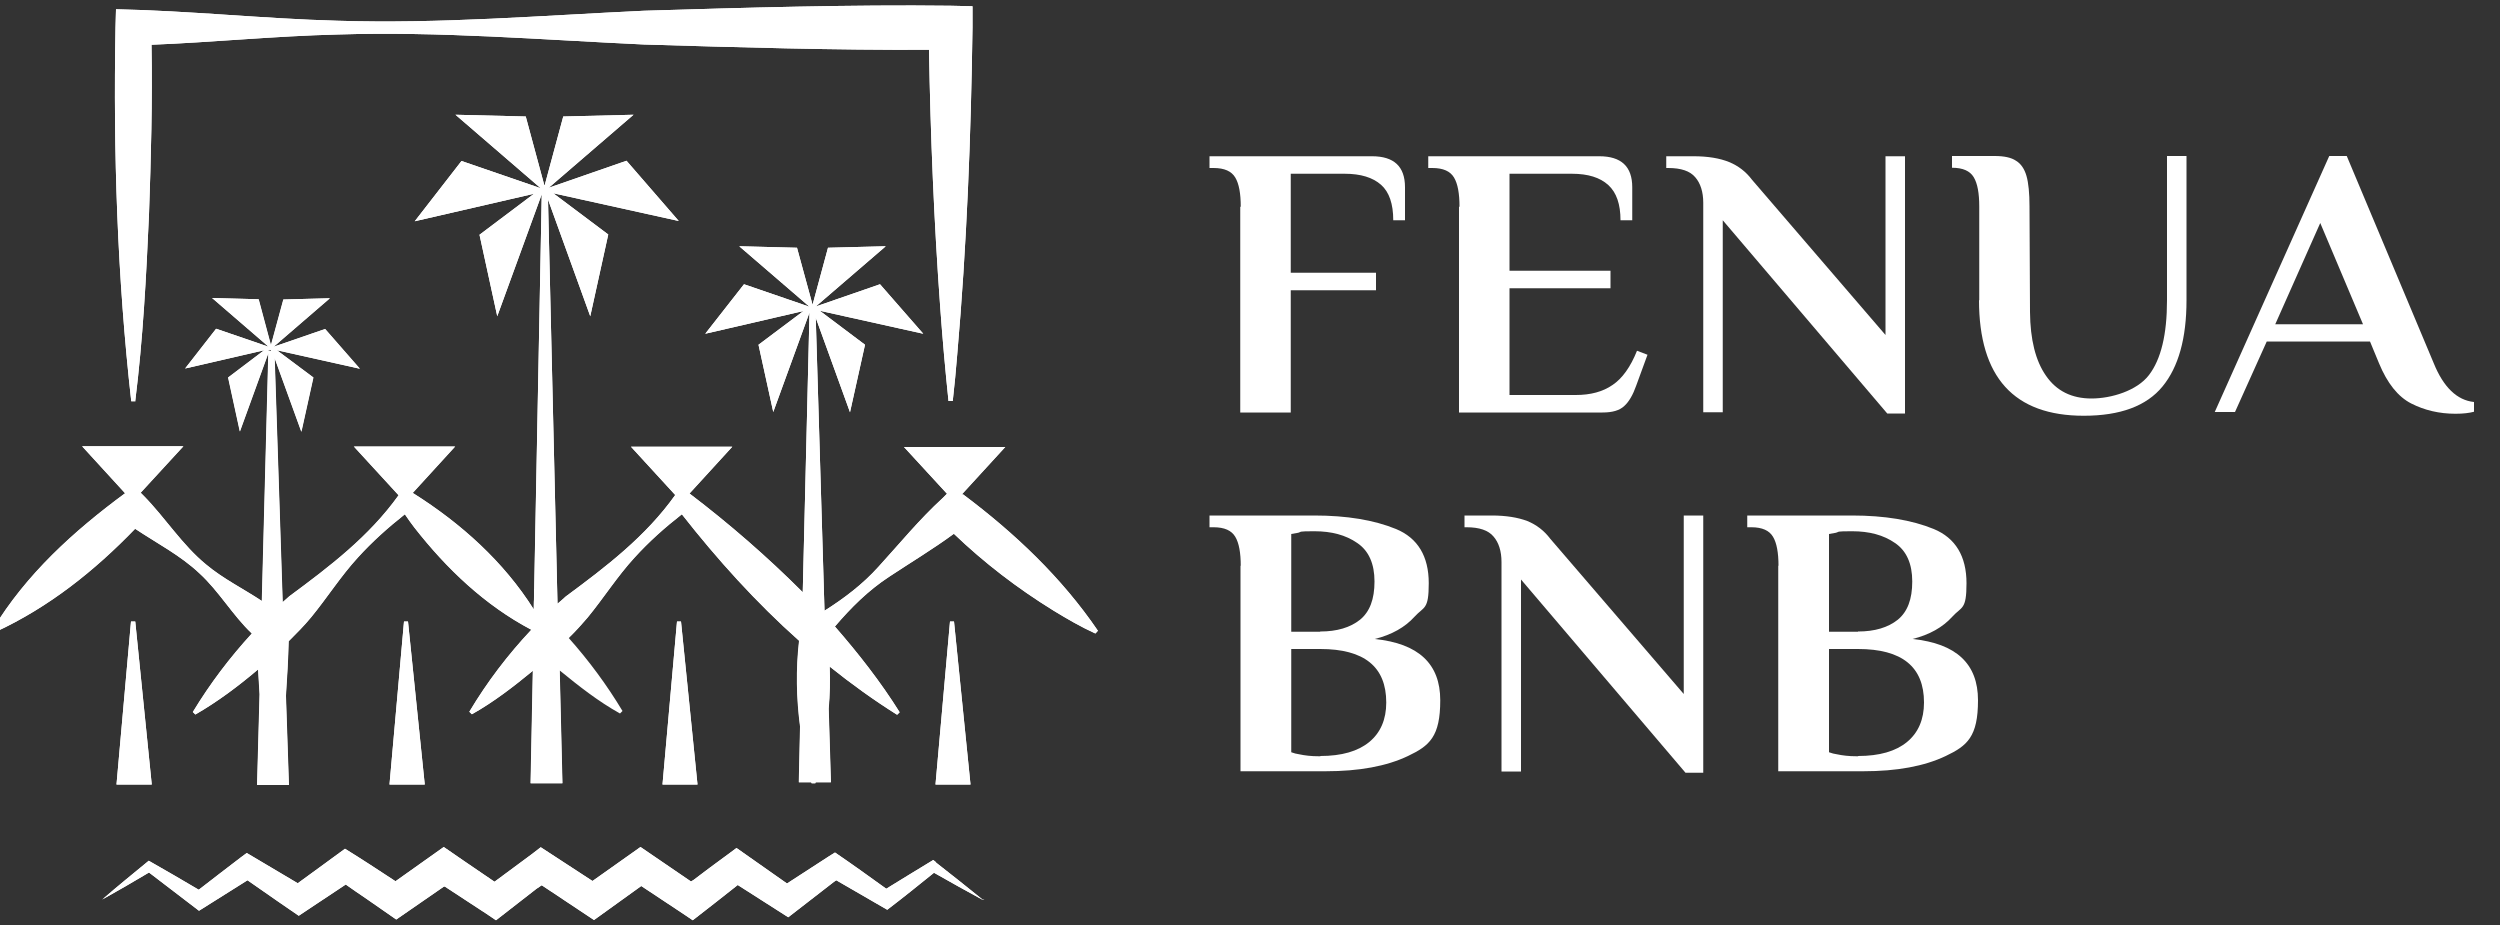 <?xml version="1.0" encoding="UTF-8"?>
<svg xmlns="http://www.w3.org/2000/svg" version="1.1" viewBox="0 0 1000 370">
  <rect x="0" y="0" width="1000" height="370" fill="#333333" stroke="none"/>
  <!-- Generator: Adobe Illustrator 28.7.1, SVG Export Plug-In . SVG Version: 1.2.0 Build 142)  -->
  <g>
    <g id="Calque_1">
      <g>
        <path d="M496.3,82.7c0-5.3-.7-9.2-2.2-11.7-1.5-2.5-4.3-3.8-8.7-3.8h-1.6v-4.7h65c8.8,0,13.2,4.1,13.2,12.4v13.2h-4.7c0-6.5-1.6-11.3-4.9-14.2-3.3-2.9-8.1-4.4-14.5-4.4h-21.6v39.6h34.1v7h-34.1v48.9h-20.2v-82.3Z" fill="#fff"/>
        <path d="M583.8,82.7c0-5.3-.7-9.2-2.2-11.7-1.5-2.5-4.3-3.8-8.7-3.8h-1.6v-4.7h68.4c8.8,0,13.2,4.1,13.2,12.4v13.2h-4.7c0-6.4-1.6-11.1-4.9-14.1-3.3-3-8.1-4.5-14.5-4.5h-25v38.8h40.4v7h-40.4v42.7h26.5c5.9,0,10.8-1.3,14.7-4,3.9-2.6,7.2-7.2,9.8-13.7l4.2,1.6-4.5,12.3c-1.3,3.7-2.9,6.5-4.8,8.2-1.9,1.8-4.8,2.6-8.7,2.6h-57.4v-82.3Z" fill="#fff"/>
        <path d="M689.1,88.1v76.8h-7.8v-83.8c0-4.3-1.1-7.8-3.2-10.2-2.1-2.5-5.7-3.7-10.8-3.7h-.8v-4.7h10.9c5.8,0,10.5.8,14.2,2.3,3.7,1.5,6.8,3.9,9.2,7.1l53.4,62.1V62.5h7.8v102.9h-7.1l-65.8-77.3Z" fill="#fff"/>
        <path d="M791.7,120.2v-37.6c0-5.3-.7-9.2-2.2-11.7-1.5-2.5-4.3-3.8-8.7-3.8v-4.7h17.1c3.7,0,6.6.6,8.5,1.9,2,1.2,3.4,3.3,4.2,6.1.8,2.8,1.2,6.9,1.2,12.2l.2,42.2c.1,11,2.2,19.5,6.4,25.5,4.2,6.1,10.3,9.1,18.2,9.1s18.2-3.1,23-9.4c4.8-6.3,7.2-16.2,7.2-29.9v-57.7h7.8v57.7c0,15.2-3.2,26.7-9.6,34.5-6.4,7.8-16.9,11.7-31.5,11.7-27.9,0-41.9-15.4-41.9-46.3Z" fill="#fff"/>
        <path d="M964.5,161.4c-5.3-2.7-9.6-8.1-12.9-16.1l-3.6-8.7h-41.3l-12.7,28.2h-8.1l45.8-102.4h7l34.8,82.9c3.9,9.6,9.3,14.8,16.1,15.5v3.9c-1.9.5-4.3.8-7.4.8-6.5,0-12.4-1.4-17.7-4.1ZM910.1,129.7h35.1l-17.1-40.5-18,40.5Z" fill="#fff"/>
        <path d="M496.3,226.4c0-5.3-.7-9.2-2.2-11.7-1.5-2.5-4.3-3.8-8.7-3.8h-1.6v-4.7h41.9c13,0,23.9,1.8,32.7,5.4,8.7,3.6,13.1,10.9,13.1,21.7s-1.9,9.2-5.7,13.4c-3.8,4.2-9.1,7.2-15.9,8.9,17.5,1.8,26.2,9.9,26.2,24.5s-4.3,18.2-12.9,22.3c-8.6,4.1-19.6,6.1-32.9,6.1h-34.1v-82.3ZM528.1,252.6c6.7,0,12-1.6,15.9-4.7,3.9-3.2,5.8-8.2,5.8-15.3s-2.3-12.3-6.9-15.4c-4.6-3.2-10.3-4.7-17.1-4.7s-5,.2-6.5.6l-2.8.5v39.1h11.6ZM528.1,302.4c8.6,0,15.1-1.9,19.6-5.6,4.5-3.7,6.8-9,6.8-15.8,0-14.3-8.8-21.4-26.4-21.4h-11.6v41.3c1.1.4,2.2.7,3.1.8,2.3.5,4.9.8,7.8.8h.8Z" fill="#fff"/>
        <path d="M608.4,231.8v76.8h-7.8v-83.8c0-4.3-1.1-7.8-3.2-10.2-2.1-2.5-5.7-3.7-10.8-3.7h-.8v-4.7h10.9c5.8,0,10.5.8,14.2,2.2,3.7,1.5,6.8,3.9,9.2,7.1l53.4,62.1v-71.4h7.8v102.9h-7.1l-65.8-77.3Z" fill="#fff"/>
        <path d="M711.4,226.4c0-5.3-.7-9.2-2.2-11.7-1.5-2.5-4.3-3.8-8.7-3.8h-1.6v-4.7h41.9c13,0,23.9,1.8,32.7,5.4,8.7,3.6,13.1,10.9,13.1,21.7s-1.9,9.2-5.7,13.4c-3.8,4.2-9.1,7.2-15.9,8.9,17.5,1.8,26.2,9.9,26.2,24.5s-4.3,18.2-12.9,22.3c-8.6,4.1-19.6,6.1-32.9,6.1h-34.1v-82.3ZM743.2,252.6c6.7,0,12-1.6,15.9-4.7,3.9-3.2,5.8-8.2,5.8-15.3s-2.3-12.3-6.9-15.4c-4.6-3.2-10.3-4.7-17.1-4.7s-5,.2-6.5.6l-2.8.5v39.1h11.6ZM743.2,302.4c8.6,0,15.1-1.9,19.6-5.6,4.5-3.7,6.8-9,6.8-15.8,0-14.3-8.8-21.4-26.4-21.4h-11.6v41.3c1.1.4,2.2.7,3.1.8,2.3.5,4.9.8,7.8.8h.8Z" fill="#fff"/>
      </g>
      <g>
        <path d="M384.6,197.9l17.5-19.1h-40.5l17.2,18.7c-.9.9-1.8,1.8-1.8,1.8-9.2,8.4-17.2,18.2-25.6,27.4-6.3,7-13.7,12.6-21.6,17.6l-3.5-117.2,13.7,37.8,6-27-18.1-13.6,41.4,9.2-17.3-19.8-25.7,8.9,28-24.1-23.1.6-6.2,22.9h0c0,0,0-.2,0-.2h0s-6.2-22.7-6.2-22.7l-23.1-.6,28.1,24.2h0c0,0-26.2-9-26.2-9l-15.5,19.8,39.3-9.1-18,13.5,5.9,26.9,14.5-39.8-2.7,111.9c-14.2-14.2-29.4-27.4-45.3-39.5l17.1-18.7h-40.5l17.7,19.3c-11.8,16.6-27.7,28.7-43.8,40.6-1.1,1-2.2,2-3.3,2.9l-3.8-161.7,16.9,46.7,7.2-32.7-22-16.5,50.2,11.1-20.9-24.1-31.1,10.8,33.9-29.2-28.1.7-7.4,27.4h-.2l-7.4-27.4-28.1-.7,34.1,29.4h0c0,0-31.7-10.9-31.7-10.9l-18.7,24.1,47.7-11-21.8,16.4,7.1,32.6,17.8-48.8-3.2,166.1c-12-19.1-29.1-34.4-48.1-46.4l-.4-.2,17-18.6h-40.5l17.9,19.5c-11.8,16.5-27.6,28.5-43.7,40.4-.9.8-1.8,1.6-2.7,2.4l-3.2-97.7,10.7,29.5,4.8-21.7-14.6-10.9,33.2,7.4-13.9-15.9-20.6,7.1,22.5-19.4-18.6.5-5,18.4h0c0,0,0-.2,0-.2h0s-4.9-18.3-4.9-18.3l-18.6-.5,22.6,19.5h0s-21-7.2-21-7.2l-12.4,15.9,31.6-7.3-14.4,10.9,4.7,21.6,11.4-31.4-2.6,99.2c-7.4-4.9-15.5-8.9-22.2-14.5-9.7-7.9-16.5-18.9-25.2-27.7,0,0-.5-.5-1.1-1.1l17.1-18.6h-40.5l17.2,18.8c-20.5,15.1-39.6,32.4-52.9,54.4,0,0,1,1.1,1,1.1,21.4-9.9,39.7-24.5,55.9-41.3,8.7,5.8,18.2,10.7,25.7,17.8,7.8,7.1,13.3,16.8,21,24.1-8.8,9.6-16.7,20-23.6,31.4l1,1c9-5.2,17.1-11.3,24.8-17.8.1,0,.2-.2.3-.3.2,3.4.4,6.7.6,10l-1,36.3h12.7l-1.2-35.7c.5-7.2.9-14.5,1.1-21.8,3.1-3.1,6.2-6.2,9-9.6,6.4-7.8,11.9-16.5,18.7-23.9,5.7-6.3,12.1-12,18.8-17.3,1.2,1.8,2.5,3.6,3.8,5.3,12.9,16.5,28.2,31.1,46.8,40.9-9.4,10-17.7,20.9-24.8,32.8l1,1c8.9-5,16.7-11.1,24.4-17.4l-.9,45h12.7l-1.3-54.4c4-3.8,7.9-7.7,11.4-11.9,6.4-7.8,11.9-16.5,18.7-23.9,5.8-6.4,12.2-12.1,19-17.4,14.2,18.1,29.7,35.3,46.9,50.6-1.3,11.4-1.1,22.9.4,34.3l-.5,22.3h5c0,.1,0,.3.1.4,0,0,1.5,0,1.5,0,0-.1,0-.3.1-.4h6.1l-.9-29.4c.5-5.6.6-11.3.4-16.9,8.6,6.9,17.6,13.4,27,19.3,0,0,1-1,1-1-7.7-12.3-16.5-23.5-25.9-34.3,6.4-7.5,13.3-14.4,21.7-19.9,8.6-5.7,17.6-11.1,25.9-17.2,12.1,11.6,25.4,21.8,39.8,30.7,5.4,3.3,10.9,6.5,16.8,9.2,0,0,1-1.1,1-1.1-14.5-21.3-33.3-39.1-54-54.6ZM107.5,139.9h.2s-.1.4-.1.4l.5-.4.2.2v.3c0,0-1,0-1,0l.2-.4Z" fill="#fff"/>
        <path d="M54.1,160.4c3.1-24.9,4.4-49.8,5.5-74.7.8-22.6,1.4-45.2,1-67.8,24.8-1,49.6-3.5,74.4-4.1,40.9-1.3,81.7,2.1,122.6,4,36.4,1.1,76.9,2.3,114,2.1.6,34.4,2,68.9,4.5,103.2.9,12.5,2,24.9,3.3,37.3h1.7c.7-6.2,1.3-12.5,1.8-18.7,3.8-43.5,5.5-87.1,6.1-130.7V2.5c.1,0-8.8-.2-8.8-.2-39.3-.5-83.3.8-122.6,2-40.8,1.9-81.7,5.3-122.6,4-29.5-.8-59.1-4-88.6-4.6,0,0-.2,7.4-.2,7.4-.9,49.9.7,99.7,6.3,149.4h1.7Z" fill="#fff"/>
        <polygon points="381.6 248.6 380 248.6 374.2 313.8 388.2 313.8 381.6 248.6" fill="#fff"/>
        <polygon points="54.1 248.6 52.4 248.6 46.6 313.8 60.7 313.8 54.1 248.6" fill="#fff"/>
        <polygon points="163.2 248.6 161.6 248.6 155.8 313.8 169.9 313.8 163.2 248.6" fill="#fff"/>
        <polygon points="272.4 248.6 270.8 248.6 265 313.8 279 313.8 272.4 248.6" fill="#fff"/>
        <path d="M374.3,344.8l-1-.8c-6.3,3.9-12.6,7.6-18.8,11.5-6.8-4.9-13.6-9.8-20.5-14.5l-2.7,1.7-16.5,10.7c-5.7-4-18.7-13.1-20.2-14.2l-3.5,2.6c-4.6,3.3-9.2,6.8-13.7,10.2l-1,.6c-6.5-4.4-18.8-12.8-20.2-13.8-1.7,1.2-13.3,9.4-19.2,13.6l-20.7-13.5-3.5,2.7-.4.3c-4.9,3.6-9.8,7.2-14.6,10.8-6.5-4.4-18.9-12.9-20.3-13.9-1.7,1.2-13.4,9.5-19.3,13.7-6.7-4.4-13.4-8.8-20.2-13-1.4,1-13.2,9.7-18.9,13.8l-17.7-10.5-2.7-1.6-2.3,1.7c-5.7,4.3-11.3,8.7-16.9,13-6.6-3.9-13.3-7.8-20-11.6-6.2,5.1-12.5,10.2-18.6,15.5,6.3-3.5,12.5-7.1,18.7-10.8l20,15.3,19.4-12.2c5.7,4,19.4,13.5,20.5,14.2,1.1-.7,12.7-8.5,18.8-12.5,2.8,2,5.6,3.9,8.4,5.8l11.8,8.2,19.1-13.2h.3c0,0,16.8,11,16.8,11l3.7,2.5c5.4-4.2,10.8-8.4,16.2-12.6.8-.5,1.5-1,2.1-1.4l.3.2,20.6,13.7,18.9-13.6,16.9,11.2,3.7,2.5c6-4.7,12-9.3,18-14.1h0s20.2,12.9,20.2,12.9l18.2-14.1,1-.7c6.8,4,13.6,7.8,20.4,11.8,6.3-4.8,12.5-9.8,18.7-14.8,5.4,3.1,14.6,8.2,19.4,10.8,0,0,0,0,0,0h.8c0,0-.7-.2-.8-.1-4.5-3.7-13.9-11.1-18.5-14.7Z" fill="#fff"/>
      </g>
      <g>
        <g>
          <path d="M54.1,160.4c3.1-24.9,4.4-49.8,5.5-74.7.8-22.6,1.4-45.2,1-67.8,24.8-1,49.6-3.5,74.4-4.1,40.9-1.3,81.7,2.1,122.6,4,36.4,1.1,76.9,2.3,114,2.1.6,34.4,2,68.9,4.5,103.2.9,12.5,2,24.9,3.3,37.3h1.7c.7-6.2,1.3-12.5,1.8-18.7,3.8-43.5,5.5-87.1,6.1-130.7V2.5c.1,0-8.8-.2-8.8-.2-39.3-.5-83.3.8-122.6,2-40.8,1.9-81.7,5.3-122.6,4-29.5-.8-59.1-4-88.6-4.6,0,0-.2,7.4-.2,7.4-.9,49.9.7,99.7,6.3,149.4h1.7Z" fill="#fff"/>
          <polygon points="381.6 248.6 380 248.6 374.2 313.8 388.2 313.8 381.6 248.6" fill="#fff"/>
          <polygon points="54.1 248.6 52.4 248.6 46.6 313.8 60.7 313.8 54.1 248.6" fill="#fff"/>
          <polygon points="163.2 248.6 161.6 248.6 155.8 313.8 169.9 313.8 163.2 248.6" fill="#fff"/>
          <polygon points="272.4 248.6 270.8 248.6 265 313.8 279 313.8 272.4 248.6" fill="#fff"/>
          <path d="M374.3,344.8l-1-.8c-6.3,3.9-12.6,7.6-18.8,11.5-6.8-4.9-13.6-9.8-20.5-14.5l-2.7,1.7-16.5,10.7c-5.7-4-18.7-13.1-20.2-14.2l-3.5,2.6c-4.6,3.3-9.2,6.8-13.7,10.2l-1,.6c-6.5-4.4-18.8-12.8-20.2-13.8-1.7,1.2-13.3,9.4-19.2,13.6l-20.7-13.5-3.5,2.7-.4.3c-4.9,3.6-9.8,7.2-14.6,10.8-6.5-4.4-18.9-12.9-20.3-13.9-1.7,1.2-13.4,9.5-19.3,13.7-6.7-4.4-13.4-8.8-20.2-13-1.4,1-13.2,9.7-18.9,13.8l-17.7-10.5-2.7-1.6-2.3,1.7c-5.7,4.3-11.3,8.7-16.9,13-6.6-3.9-13.3-7.8-20-11.6-6.2,5.1-12.5,10.2-18.6,15.5,6.3-3.5,12.5-7.1,18.7-10.8l20,15.3,19.4-12.2c5.7,4,19.4,13.5,20.5,14.2,1.1-.7,12.7-8.5,18.8-12.5,2.8,2,5.6,3.9,8.4,5.8l11.8,8.2,19.1-13.2h.3c0,0,16.8,11,16.8,11l3.7,2.5c5.4-4.2,10.8-8.4,16.2-12.6.8-.5,1.5-1,2.1-1.4l.3.2,20.6,13.7,18.9-13.6,16.9,11.2,3.7,2.5c6-4.7,12-9.3,18-14.1h0s20.2,12.9,20.2,12.9l18.2-14.1,1-.7c6.8,4,13.6,7.8,20.4,11.8,6.3-4.8,12.5-9.8,18.7-14.8,5.4,3.1,14.6,8.2,19.4,10.8,0,0,0,0,0,0h.8c0,0-.7-.2-.8-.1-4.5-3.7-13.9-11.1-18.5-14.7Z" fill="#fff"/>
        </g>
        <path d="M384.6,197.9l17.5-19.1h-40.5l17.2,18.7c-.9.9-1.8,1.8-1.8,1.8-9.2,8.4-17.2,18.2-25.6,27.4-6.3,7-13.7,12.6-21.6,17.6l-3.5-117.2,13.7,37.8,6-27-18.1-13.6,41.4,9.2-17.3-19.8-25.7,8.9,28-24.1-23.1.6-6.2,22.9h0c0,0,0-.2,0-.2h0s-6.2-22.7-6.2-22.7l-23.1-.6,28.1,24.2h0c0,0-26.2-9-26.2-9l-15.5,19.8,39.3-9.1-18,13.5,5.9,26.9,14.5-39.8-2.7,111.9c-14.2-14.2-29.4-27.4-45.3-39.5l17.1-18.7h-40.5l17.7,19.3c-11.8,16.6-27.7,28.7-43.8,40.6-1.1,1-2.2,2-3.3,2.9l-3.8-161.7,16.9,46.7,7.2-32.7-22-16.5,50.2,11.1-20.9-24.1-31.1,10.8,33.9-29.2-28.1.7-7.4,27.4h-.2l-7.4-27.4-28.1-.7,34.1,29.4h0c0,0-31.7-10.9-31.7-10.9l-18.7,24.1,47.7-11-21.8,16.4,7.1,32.6,17.8-48.8-3,157.9h-.1v4.4c-.1,0-.1,3.7-.1,3.7-12-19-29-34.3-48-46.3l-.4-.2,17-18.6h-40.5l17.9,19.5c-11.8,16.5-27.6,28.5-43.7,40.4-.9.8-1.8,1.6-2.7,2.4l-3.2-97.7,10.7,29.5,4.8-21.7-14.6-10.9,33.2,7.4-13.9-15.9-20.6,7.1,22.5-19.4-18.6.5-5,18.4h0c0,0,0-.2,0-.2h0s-4.9-18.3-4.9-18.3l-18.6-.5,22.6,19.5h0s-21-7.2-21-7.2l-12.4,15.9,31.6-7.3-14.4,10.9,4.7,21.6,11.4-31.4-2.6,99.2c-7.4-4.9-15.5-8.9-22.2-14.5-9.7-7.9-16.5-18.9-25.2-27.7,0,0-.5-.5-1.1-1.1l17.1-18.6h-40.5l17.2,18.8c-20.5,15.1-39.6,32.4-52.9,54.4,0,0,1,1.1,1,1.1,21.4-9.9,39.7-24.5,55.9-41.3,8.7,5.8,18.2,10.7,25.7,17.8,7.8,7.1,13.3,16.8,21,24.1-8.8,9.6-16.7,20-23.6,31.4l1,1c9-5.2,17.1-11.3,24.8-17.8.1,0,.2-.2.3-.3.2,3.4.4,6.7.6,10l-1,36.3h12.7l-1.2-35.7c.5-7.2.9-14.5,1.1-21.8,3.1-3.1,6.2-6.2,9-9.6,6.4-7.8,11.9-16.5,18.7-23.9,5.7-6.3,12.1-12,18.8-17.3,1.2,1.8,2.5,3.6,3.8,5.3,12.9,16.5,28.2,31.1,46.8,40.9-9.4,10-17.7,20.9-24.8,32.8l1,1c8.9-5,16.7-11.1,24.4-17.4l-.9,45h12.7l-1.1-45.1c7.6,6.2,15.3,12.3,24.1,17.2l1-1c-6.3-10.5-13.5-20.2-21.5-29.2,2.7-2.6,5.2-5.4,7.6-8.2,6.4-7.8,11.9-16.5,18.7-23.9,5.8-6.4,12.2-12.1,19-17.4,14.2,18.1,29.7,35.3,46.9,50.6-1.3,11.4-1.1,22.9.4,34.3l-.5,22.3h5c0,.1,0,.3.1.4,0,0,1.5,0,1.5,0,0-.1,0-.3.1-.4h6.1l-.9-29.4c.5-5.6.6-11.3.4-16.9,8.6,6.9,17.6,13.4,27,19.3,0,0,1-1,1-1-7.7-12.3-16.5-23.5-25.9-34.3,6.4-7.5,13.3-14.4,21.7-19.9,8.6-5.7,17.6-11.1,25.9-17.2,12.1,11.6,25.4,21.8,39.8,30.7,5.4,3.3,10.9,6.5,16.8,9.2,0,0,1-1.1,1-1.1-14.5-21.3-33.3-39.1-54-54.6ZM107.4,140.3l.2-.4h.2s-.1.4-.1.4l.5-.4.2.2v.3c0,0-1,0-1,0Z" fill="#fff"/>
      </g>
    </g>
  </g>
</svg>